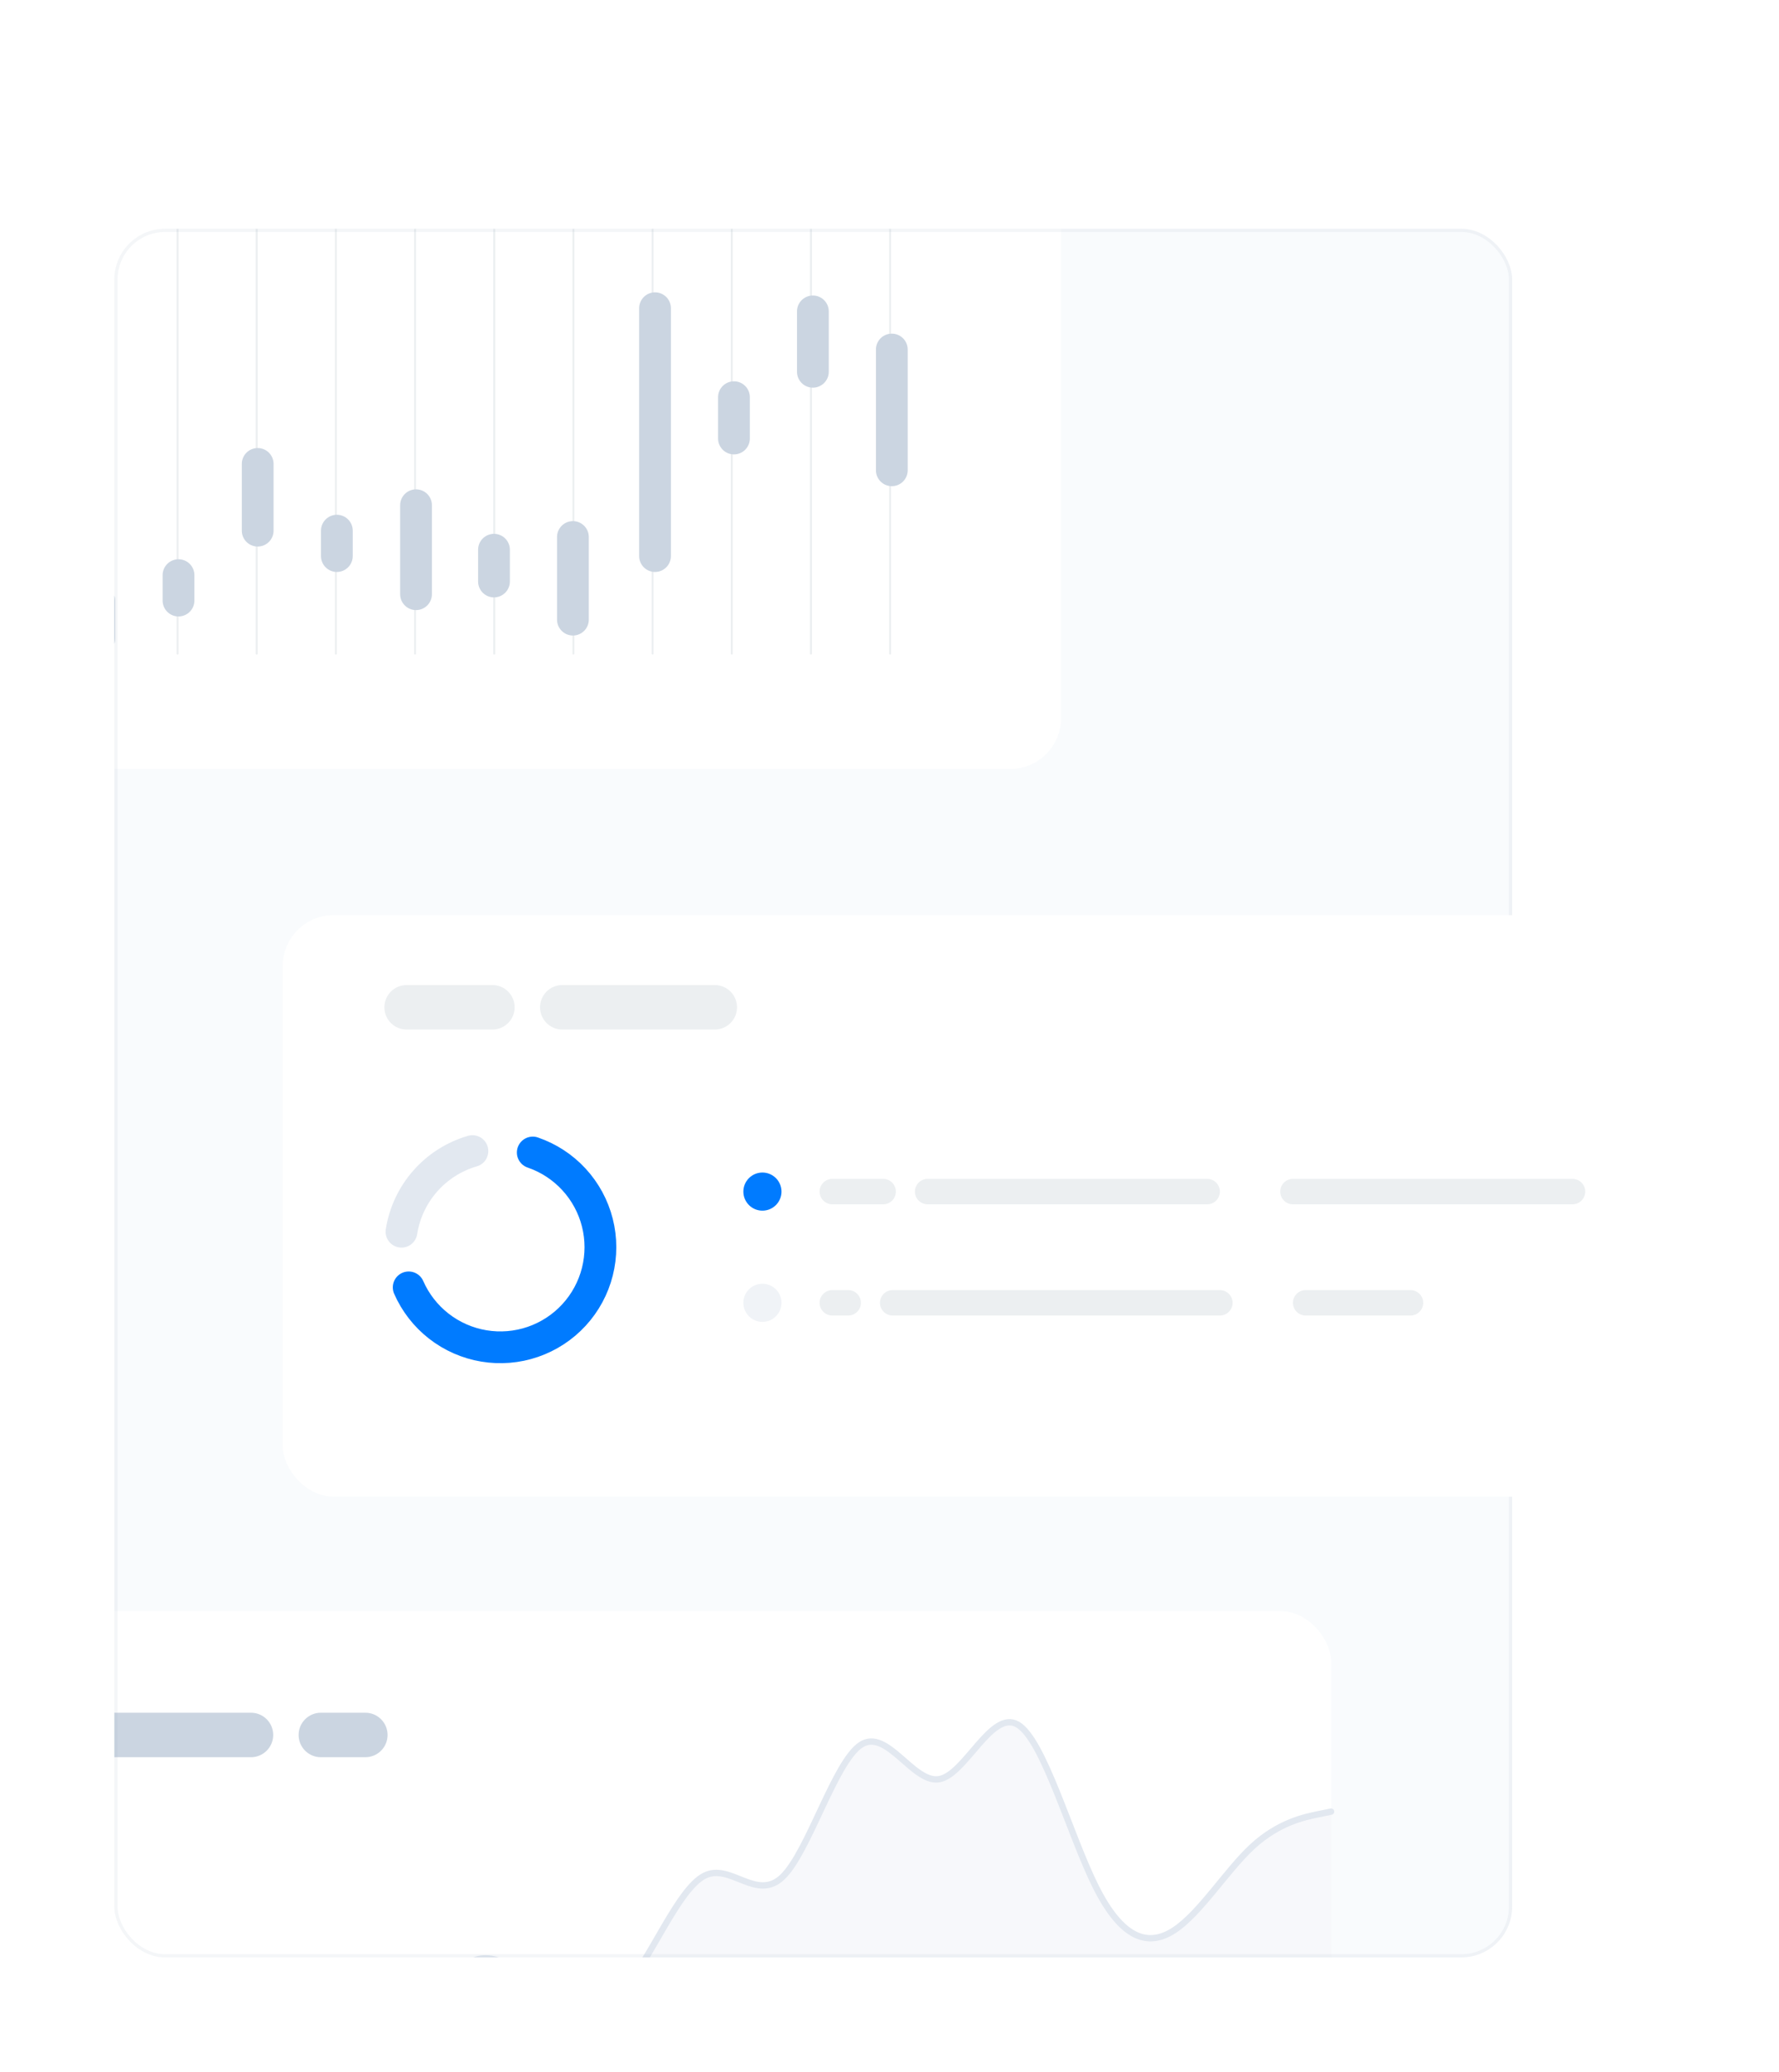 <svg width="560" height="652" viewBox="0 0 560 652" fill="none" xmlns="http://www.w3.org/2000/svg">
<g clip-path="url(#clip0_797_1668)">
<rect x="36" y="72" width="440" height="544" rx="16" fill="#4074BC" fill-opacity="0.03"/>
<rect x="-4" y="507" width="423" height="183" rx="16" fill="white"/>
<path opacity="0.3" d="M127.111 649.12L123 658H419V570.124L414.889 570.962C410.778 571.801 402.555 573.477 394.334 581.028C386.111 588.578 377.889 602.004 369.666 607.416C361.445 612.828 353.222 610.229 345 593.895C336.778 577.563 328.555 547.496 320.334 542.72C312.111 537.943 303.889 558.456 295.666 559.905C287.445 561.353 279.222 543.735 271 549.092C262.778 554.448 254.555 582.778 246.334 590.677C238.111 598.575 229.889 586.043 221.666 590.35C213.445 594.654 205.222 615.798 197 625.121C188.778 634.446 180.555 631.949 172.334 626.578C164.111 621.209 155.889 612.965 147.666 617.723C139.445 622.482 131.222 640.241 127.111 649.12Z" fill="#E2E8F0"/>
<path d="M123 658L127.111 649.12C131.222 640.241 139.445 622.482 147.666 617.723C155.889 612.965 164.111 621.209 172.334 626.578C180.555 631.949 188.778 634.446 197 625.121C205.222 615.798 213.445 594.654 221.666 590.35C229.889 586.043 238.111 598.575 246.334 590.677C254.555 582.778 262.778 554.448 271 549.092C279.222 543.735 287.445 561.353 295.666 559.905C303.889 558.456 312.111 537.943 320.334 542.72C328.555 547.496 336.778 577.563 345 593.895C353.222 610.229 361.445 612.828 369.666 607.416C377.889 602.004 386.111 588.578 394.334 581.028C402.555 573.477 410.778 571.801 414.889 570.962L419 570.124" stroke="#E2E8F0" stroke-width="2" stroke-linecap="round"/>
<path d="M79 539H35C31.134 539 28 542.134 28 546C28 549.866 31.134 553 35 553H79C82.866 553 86 549.866 86 546C86 542.134 82.866 539 79 539Z" fill="#CBD5E1"/>
<path d="M115 539H101C97.134 539 94 542.134 94 546C94 549.866 97.134 553 101 553H115C118.866 553 122 549.866 122 546C122 542.134 118.866 539 115 539Z" fill="#CBD5E1"/>
<rect x="-22" y="-24" width="356" height="266" rx="16" fill="white"/>
<path d="M55.887 205.695V58.305" stroke="#ECEFF1" stroke-width="0.61" stroke-linecap="round"/>
<path d="M80.809 205.695V58.305" stroke="#ECEFF1" stroke-width="0.61" stroke-linecap="round"/>
<path d="M105.734 205.695V58.305" stroke="#ECEFF1" stroke-width="0.61" stroke-linecap="round"/>
<path d="M130.656 205.695V58.305" stroke="#ECEFF1" stroke-width="0.61" stroke-linecap="round"/>
<path d="M155.578 205.695V58.305" stroke="#ECEFF1" stroke-width="0.61" stroke-linecap="round"/>
<path d="M180.504 205.695V58.305" stroke="#ECEFF1" stroke-width="0.61" stroke-linecap="round"/>
<path d="M205.426 205.695V58.305" stroke="#ECEFF1" stroke-width="0.61" stroke-linecap="round"/>
<path d="M230.348 205.695V58.305" stroke="#ECEFF1" stroke-width="0.61" stroke-linecap="round"/>
<path d="M255.273 205.695V58.305" stroke="#ECEFF1" stroke-width="0.61" stroke-linecap="round"/>
<path d="M280.195 205.695V58.305" stroke="#ECEFF1" stroke-width="0.61" stroke-linecap="round"/>
<path d="M36.27 189C36.27 186.239 34.031 184 31.27 184C28.508 184 26.27 186.239 26.27 189V201C26.27 203.761 28.508 206 31.27 206C34.031 206 36.27 203.761 36.27 201V189Z" fill="#CBD5E1"/>
<path d="M61.191 181C61.191 178.239 58.953 176 56.191 176C53.43 176 51.191 178.239 51.191 181V189C51.191 191.761 53.43 194 56.191 194C58.953 194 61.191 191.761 61.191 189V181Z" fill="#CBD5E1"/>
<path d="M86.117 146C86.117 143.239 83.879 141 81.117 141C78.356 141 76.117 143.239 76.117 146V167C76.117 169.761 78.356 172 81.117 172C83.879 172 86.117 169.761 86.117 167V146Z" fill="#CBD5E1"/>
<path d="M111.039 167C111.039 164.239 108.8 162 106.039 162C103.278 162 101.039 164.239 101.039 167V175C101.039 177.761 103.278 180 106.039 180C108.8 180 111.039 177.761 111.039 175V167Z" fill="#CBD5E1"/>
<path d="M135.961 159C135.961 156.239 133.722 154 130.961 154C128.2 154 125.961 156.239 125.961 159V187C125.961 189.761 128.2 192 130.961 192C133.722 192 135.961 189.761 135.961 187V159Z" fill="#CBD5E1"/>
<path d="M160.5 173C160.5 170.239 158.261 168 155.5 168C152.739 168 150.5 170.239 150.5 173V183C150.5 185.761 152.739 188 155.5 188C158.261 188 160.5 185.761 160.5 183V173Z" fill="#CBD5E1"/>
<path d="M185.344 169C185.344 166.239 183.105 164 180.344 164C177.582 164 175.344 166.239 175.344 169V195C175.344 197.761 177.582 200 180.344 200C183.105 200 185.344 197.761 185.344 195V169Z" fill="#CBD5E1"/>
<path d="M211.195 97C211.195 94.239 208.957 92 206.195 92C203.434 92 201.195 94.239 201.195 97V175C201.195 177.761 203.434 180 206.195 180C208.957 180 211.195 177.761 211.195 175V97Z" fill="#CBD5E1"/>
<path d="M236.039 125C236.039 122.239 233.8 120 231.039 120C228.278 120 226.039 122.239 226.039 125V138C226.039 140.761 228.278 143 231.039 143C233.8 143 236.039 140.761 236.039 138V125Z" fill="#CBD5E1"/>
<path d="M260.883 98C260.883 95.239 258.644 93 255.883 93C253.121 93 250.883 95.239 250.883 98V117C250.883 119.761 253.121 122 255.883 122C258.644 122 260.883 119.761 260.883 117V98Z" fill="#CBD5E1"/>
<path d="M285.73 110C285.73 107.239 283.492 105 280.73 105C277.969 105 275.73 107.239 275.73 110V148C275.73 150.761 277.969 153 280.73 153C283.492 153 285.73 150.761 285.73 148V110Z" fill="#CBD5E1"/>
</g>
<rect x="36.5" y="72.5" width="439" height="543" rx="15.5" stroke="#94A3B8" stroke-opacity="0.1"/>
<g filter="url(#filter0_d_797_1668)">
<rect x="89" y="278" width="423" height="183" rx="16" fill="white"/>
</g>
<path d="M155 310H128C124.134 310 121 313.134 121 317C121 320.866 124.134 324 128 324H155C158.866 324 162 320.866 162 317C162 313.134 158.866 310 155 310Z" fill="#ECEFF1"/>
<path d="M225 310H177C173.134 310 170 313.134 170 317C170 320.866 173.134 324 177 324H225C228.866 324 232 320.866 232 317C232 313.134 228.866 310 225 310Z" fill="#ECEFF1"/>
<path d="M167.706 362.699C172.661 364.396 177.114 367.301 180.663 371.152C184.212 375.003 186.745 379.678 188.033 384.754C189.321 389.83 189.322 395.147 188.038 400.224C186.754 405.301 184.225 409.978 180.678 413.831C177.132 417.684 172.681 420.593 167.728 422.293C162.775 423.994 157.476 424.432 152.311 423.57C147.145 422.707 142.277 420.57 138.145 417.352C134.013 414.135 130.749 409.937 128.648 405.141" stroke="#007BFF" stroke-width="10" stroke-linecap="round"/>
<path d="M126.379 387.623C127.305 381.709 129.898 376.182 133.853 371.688C137.807 367.194 142.961 363.921 148.709 362.25" stroke="#E2E8F0" stroke-width="10" stroke-linecap="round"/>
<path d="M246 375C246 371.686 243.314 369 240 369C236.686 369 234 371.686 234 375C234 378.314 236.686 381 240 381C243.314 381 246 378.314 246 375Z" fill="#007BFF"/>
<path d="M278 371H262C259.791 371 258 372.791 258 375C258 377.209 259.791 379 262 379H278C280.209 379 282 377.209 282 375C282 372.791 280.209 371 278 371Z" fill="#ECEFF1"/>
<path d="M380 371H292C289.791 371 288 372.791 288 375C288 377.209 289.791 379 292 379H380C382.209 379 384 377.209 384 375C384 372.791 382.209 371 380 371Z" fill="#ECEFF1"/>
<path d="M495 371H407C404.791 371 403 372.791 403 375C403 377.209 404.791 379 407 379H495C497.209 379 499 377.209 499 375C499 372.791 497.209 371 495 371Z" fill="#ECEFF1"/>
<path d="M246 410C246 406.686 243.314 404 240 404C236.686 404 234 406.686 234 410C234 413.314 236.686 416 240 416C243.314 416 246 413.314 246 410Z" fill="#F0F3F7"/>
<path d="M267 406H262C259.791 406 258 407.791 258 410C258 412.209 259.791 414 262 414H267C269.209 414 271 412.209 271 410C271 407.791 269.209 406 267 406Z" fill="#ECEFF1"/>
<path d="M384 406H281C278.791 406 277 407.791 277 410C277 412.209 278.791 414 281 414H384C386.209 414 388 412.209 388 410C388 407.791 386.209 406 384 406Z" fill="#ECEFF1"/>
<path d="M444 406H411C408.791 406 407 407.791 407 410C407 412.209 408.791 414 411 414H444C446.209 414 448 412.209 448 410C448 407.791 446.209 406 444 406Z" fill="#ECEFF1"/>
<defs>
<filter id="filter0_d_797_1668" x="51" y="250" width="499" height="259" filterUnits="userSpaceOnUse" color-interpolation-filters="sRGB">
<feFlood flood-opacity="0" result="BackgroundImageFix"/>
<feColorMatrix in="SourceAlpha" type="matrix" values="0 0 0 0 0 0 0 0 0 0 0 0 0 0 0 0 0 0 127 0" result="hardAlpha"/>
<feOffset dy="10"/>
<feGaussianBlur stdDeviation="19"/>
<feColorMatrix type="matrix" values="0 0 0 0 0.094 0 0 0 0 0.153 0 0 0 0 0.294 0 0 0 0.06 0"/>
<feBlend mode="normal" in2="BackgroundImageFix" result="effect1_dropShadow_797_1668"/>
<feBlend mode="normal" in="SourceGraphic" in2="effect1_dropShadow_797_1668" result="shape"/>
</filter>
<clipPath id="clip0_797_1668">
<rect x="36" y="72" width="440" height="544" rx="16" fill="white"/>
</clipPath>
</defs>
</svg>
